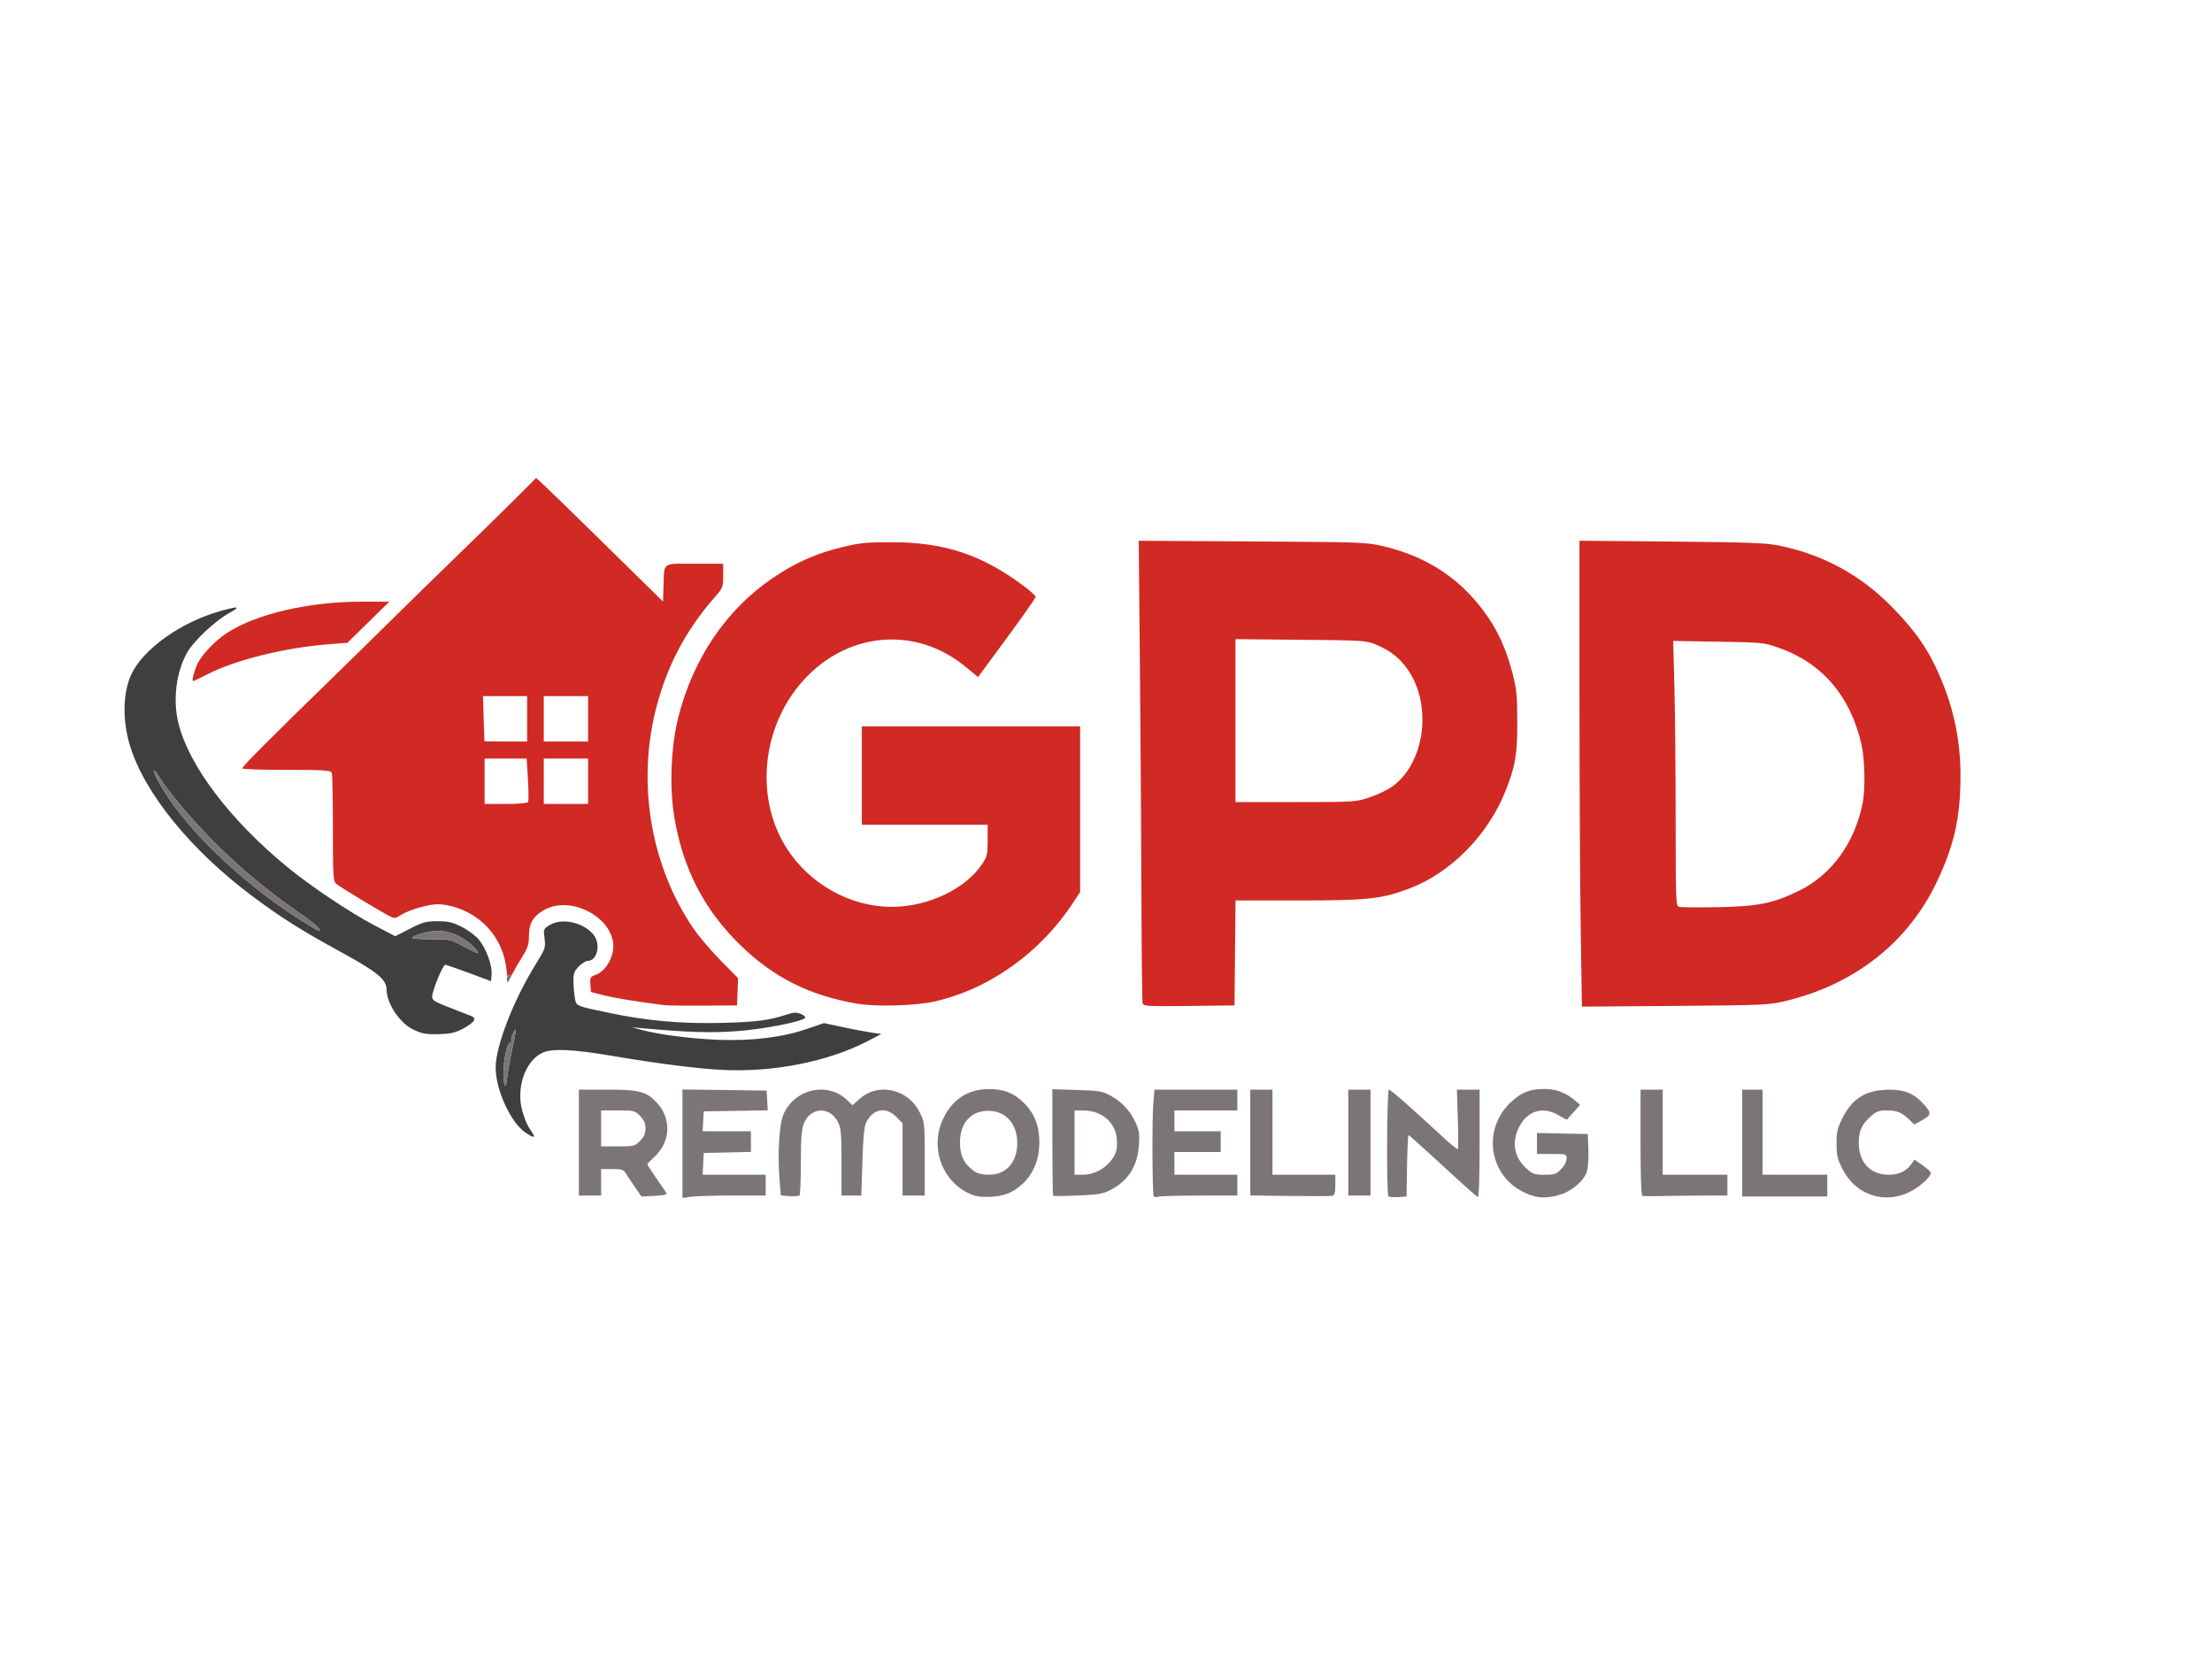 <svg width="40" xmlns="http://www.w3.org/2000/svg" height="30" id="screenshot-85d1348a-cc6c-80f2-8007-4ce916cfb711" viewBox="0 0 40 30" xmlns:xlink="http://www.w3.org/1999/xlink" fill="none" version="1.1"><g id="shape-85d1348a-cc6c-80f2-8007-4ce916cfb711" width="1196" height="877" rx="0" ry="0" style="fill: rgb(0, 0, 0);"><g id="shape-85d1348a-cc6c-80f2-8007-4ce916cfb712" style="display: none;"><g class="fills" id="fills-85d1348a-cc6c-80f2-8007-4ce916cfb712"><rect width="40" height="30" x="0" transform="matrix(1, 0, 0, 1, 0, 0)" style="fill: none;" ry="0" fill="none" rx="0" y="0"/></g></g><g id="shape-85d1348a-cc6c-80f2-8007-4ce916cfb713"><g class="fills" id="fills-85d1348a-cc6c-80f2-8007-4ce916cfb713"><path d="M8.386,18.594C8.248,18.67,8.162,18.692,7.961,18.7C7.703,18.71,7.616,18.693,7.441,18.6C7.213,18.478,6.992,18.134,6.991,17.899C6.99,17.713,6.828,17.579,6.178,17.223C5.445,16.822,5.106,16.609,4.576,16.215C3.457,15.383,2.605,14.337,2.347,13.474C2.21,13.018,2.222,12.517,2.377,12.19C2.593,11.733,3.269,11.253,3.979,11.051C4.324,10.954,4.365,10.964,4.136,11.091C3.893,11.226,3.505,11.589,3.39,11.79C3.184,12.149,3.121,12.657,3.228,13.086C3.421,13.852,4.161,14.829,5.191,15.675C5.617,16.026,6.331,16.503,6.776,16.736L7.147,16.93L7.411,16.795C7.644,16.675,7.702,16.659,7.912,16.659C8.111,16.659,8.184,16.677,8.356,16.764C8.469,16.822,8.607,16.926,8.663,16.995C8.793,17.157,8.902,17.457,8.89,17.617L8.88,17.743L8.48,17.594C8.26,17.513,8.067,17.446,8.052,17.446C8.019,17.446,7.882,17.749,7.833,17.933C7.791,18.087,7.792,18.088,8.161,18.232C8.317,18.293,8.478,18.356,8.519,18.372C8.627,18.414,8.586,18.482,8.386,18.594ZM9.645,20.516C9.683,20.582,9.626,20.567,9.494,20.475C9.232,20.293,8.963,19.702,8.963,19.308C8.963,18.918,9.281,18.096,9.683,17.444C9.862,17.154,9.868,17.137,9.847,16.971C9.825,16.804,9.827,16.798,9.937,16.73C10.151,16.596,10.525,16.671,10.719,16.885C10.873,17.054,10.809,17.377,10.622,17.377C10.59,17.377,10.519,17.423,10.466,17.477C10.384,17.561,10.368,17.604,10.37,17.742C10.371,17.833,10.382,17.968,10.395,18.042C10.402,18.084,10.406,18.113,10.419,18.137C10.455,18.201,10.566,18.221,11.03,18.319C11.692,18.459,12.335,18.516,13.06,18.497C13.681,18.481,13.898,18.453,14.224,18.347C14.357,18.303,14.403,18.302,14.485,18.337C14.54,18.36,14.574,18.392,14.559,18.407C14.489,18.479,13.797,18.612,13.319,18.647C12.843,18.681,12.452,18.668,11.605,18.593L11.421,18.576L11.605,18.625C11.942,18.713,12.486,18.782,12.993,18.803C13.601,18.826,14.148,18.759,14.599,18.604L14.9,18.501L15.234,18.572C15.418,18.612,15.652,18.656,15.753,18.671L15.936,18.698L15.702,18.821C14.981,19.198,13.976,19.397,13.043,19.346C12.572,19.32,11.905,19.235,11.022,19.086C10.37,18.976,9.992,18.959,9.823,19.031C9.501,19.169,9.325,19.669,9.447,20.099C9.479,20.21,9.531,20.339,9.563,20.387C9.595,20.435,9.632,20.492,9.645,20.516ZM5.401,16.615C5.585,16.733,5.748,16.83,5.763,16.83C5.836,16.83,5.702,16.708,5.404,16.502C4.867,16.133,4.369,15.72,3.909,15.265C3.502,14.861,3.01,14.28,2.867,14.032C2.766,13.859,2.758,13.931,2.857,14.117C3.274,14.901,4.304,15.912,5.401,16.615ZM8.378,17.11C8.671,17.268,8.703,17.27,8.566,17.125C8.401,16.951,8.145,16.834,7.926,16.833C7.756,16.832,7.458,16.915,7.458,16.963C7.458,16.974,7.612,16.984,7.801,16.984C8.131,16.984,8.152,16.988,8.378,17.11ZM9.122,19.601C9.141,19.668,9.152,19.639,9.174,19.464C9.19,19.342,9.231,19.109,9.267,18.947C9.343,18.597,9.345,18.561,9.278,18.687C9.25,18.739,9.237,18.797,9.248,18.815C9.259,18.833,9.253,18.848,9.235,18.848C9.147,18.848,9.065,19.398,9.122,19.601Z" style="fill: rgb(63, 63, 63);"/></g></g><g id="shape-85d1348a-cc6c-80f2-8007-4ce916cfb714"><g class="fills" id="fills-85d1348a-cc6c-80f2-8007-4ce916cfb714"><path d="M18.278,21.559C18.108,21.649,17.757,21.673,17.584,21.607C17.045,21.401,16.8,20.754,17.059,20.223C17.232,19.869,17.509,19.693,17.892,19.694C18.155,19.695,18.331,19.764,18.507,19.936C18.707,20.131,18.795,20.354,18.795,20.661C18.794,21.063,18.61,21.383,18.278,21.559ZM20.069,21.525C19.943,21.589,19.842,21.605,19.487,21.619C19.251,21.629,19.052,21.63,19.044,21.622C19.036,21.614,19.03,21.178,19.03,20.652L19.03,19.697L19.473,19.71C19.852,19.721,19.937,19.734,20.058,19.799C20.276,19.917,20.424,20.067,20.521,20.271C20.6,20.435,20.609,20.488,20.595,20.705C20.57,21.093,20.4,21.358,20.069,21.525ZM14.457,21.622C14.443,21.623,14.409,21.627,14.381,21.631C14.354,21.635,14.284,21.633,14.225,21.627L14.119,21.615L14.096,21.324C14.058,20.857,14.091,20.328,14.169,20.148C14.371,19.685,14.973,19.554,15.324,19.898L15.414,19.986L15.554,19.863C15.888,19.571,16.424,19.695,16.63,20.112C16.721,20.295,16.722,20.305,16.722,20.958L16.722,21.619L16.321,21.619L16.321,20.312L16.207,20.196C16.024,20.008,15.788,20.049,15.667,20.29C15.628,20.366,15.609,20.549,15.595,21.006L15.575,21.619L15.217,21.619L15.217,21.019C15.217,20.495,15.209,20.403,15.153,20.291C15.008,20,14.654,20.016,14.536,20.319C14.493,20.428,14.482,20.582,14.482,21.038C14.482,21.358,14.47,21.62,14.457,21.622ZM12.051,21.574C12.068,21.602,12.007,21.617,11.837,21.625L11.599,21.636L11.493,21.482C11.434,21.398,11.36,21.286,11.328,21.234C11.275,21.149,11.251,21.14,11.07,21.14L10.87,21.14L10.87,21.619L10.468,21.619L10.468,19.704L10.962,19.704C11.553,19.704,11.677,19.734,11.861,19.922C12.15,20.218,12.134,20.65,11.824,20.929C11.759,20.988,11.706,21.044,11.706,21.054C11.706,21.064,11.778,21.175,11.866,21.303C11.955,21.43,12.037,21.552,12.051,21.574ZM21.697,21.62C21.325,21.62,20.988,21.629,20.948,21.64C20.909,21.651,20.87,21.647,20.862,21.631C20.837,21.584,20.831,20.219,20.856,19.952L20.877,19.704L22.375,19.704L22.375,20.08L21.237,20.08L21.237,20.456L22.074,20.456L22.074,20.832L21.237,20.832L21.237,21.243L22.375,21.243L22.375,21.619ZM13.249,21.619C12.92,21.619,12.582,21.629,12.496,21.641L12.341,21.663L12.341,19.702L13.102,19.711L13.863,19.721L13.873,19.9L13.883,20.078L13.304,20.088L12.726,20.097L12.716,20.277L12.706,20.456L13.579,20.456L13.579,20.83L13.152,20.84L12.726,20.849L12.706,21.243L13.846,21.243L13.846,21.619ZM28.214,21.603C27.944,21.685,27.761,21.669,27.521,21.542C26.918,21.223,26.813,20.416,27.313,19.939C27.51,19.751,27.672,19.688,27.945,19.692C28.153,19.696,28.326,19.764,28.492,19.909L28.573,19.98L28.459,20.107C28.396,20.176,28.342,20.239,28.339,20.245C28.335,20.252,28.267,20.217,28.185,20.168C27.901,19.998,27.616,20.085,27.467,20.387C27.331,20.66,27.382,20.932,27.605,21.132C27.715,21.231,27.75,21.243,27.93,21.243C28.109,21.243,28.143,21.231,28.23,21.143C28.288,21.084,28.328,21.007,28.328,20.955C28.328,20.867,28.325,20.867,28.06,20.867L27.793,20.867L27.793,20.488L28.253,20.498L28.712,20.507L28.723,20.781C28.729,20.932,28.717,21.112,28.697,21.181C28.65,21.345,28.43,21.537,28.214,21.603ZM25.444,21.08L25.435,21.636L25.283,21.647C25.2,21.652,25.12,21.646,25.107,21.632C25.07,21.594,25.078,19.704,25.116,19.704C25.148,19.704,25.524,20.035,26.079,20.549C26.225,20.685,26.353,20.789,26.362,20.779C26.372,20.769,26.372,20.523,26.362,20.232L26.345,19.704L26.756,19.704L26.756,20.681C26.756,21.297,26.744,21.655,26.723,21.648C26.706,21.641,26.42,21.386,26.089,21.08C25.758,20.775,25.479,20.525,25.47,20.525C25.461,20.525,25.449,20.775,25.444,21.08ZM34.542,21.549C34.08,21.785,33.558,21.611,33.319,21.143C33.226,20.959,33.211,20.895,33.211,20.678C33.211,20.463,33.226,20.398,33.32,20.213C33.503,19.851,33.753,19.704,34.181,19.705C34.451,19.705,34.622,19.781,34.793,19.974C34.935,20.135,34.929,20.162,34.734,20.27L34.617,20.334L34.524,20.245C34.386,20.113,34.303,20.08,34.117,20.08C33.976,20.08,33.929,20.097,33.829,20.188C33.667,20.333,33.612,20.453,33.612,20.661C33.612,21.018,33.82,21.243,34.151,21.243C34.341,21.243,34.476,21.178,34.569,21.042L34.619,20.969L34.768,21.073C34.849,21.131,34.916,21.191,34.916,21.208C34.916,21.282,34.728,21.453,34.542,21.549ZM30.811,21.62C30.577,21.62,30.238,21.624,30.059,21.628C29.879,21.633,29.717,21.631,29.699,21.625C29.678,21.618,29.666,21.262,29.666,20.659L29.666,19.704L30.067,19.704L30.067,21.243L31.237,21.243L31.237,21.619ZM24.147,21.427C24.147,21.575,24.135,21.614,24.089,21.624C24.057,21.631,23.71,21.632,23.319,21.627L22.609,21.618L22.609,19.704L23.01,19.704L23.01,21.243L24.147,21.243ZM33.043,21.243L33.043,21.636L31.505,21.636L31.505,19.704L31.873,19.704L31.873,21.243ZM17.624,21.184C17.676,21.221,17.772,21.243,17.879,21.243C18.195,21.243,18.395,21.021,18.395,20.668C18.395,20.339,18.207,20.111,17.919,20.089C17.582,20.064,17.36,20.288,17.359,20.655C17.358,20.898,17.433,21.049,17.624,21.184ZM24.783,19.704L24.783,21.619L24.381,21.619L24.381,19.704ZM19.431,20.08L19.431,21.243L19.583,21.243C19.765,21.243,19.959,21.149,20.079,21.002C20.187,20.871,20.214,20.77,20.193,20.577C20.16,20.284,19.916,20.082,19.59,20.081ZM10.87,20.08L10.87,20.73L11.173,20.73C11.464,20.73,11.481,20.726,11.575,20.63C11.647,20.556,11.672,20.497,11.672,20.405C11.672,20.312,11.647,20.254,11.575,20.18C11.481,20.084,11.464,20.08,11.173,20.08ZM5.401,16.615C4.304,15.912,3.274,14.901,2.857,14.117C2.758,13.931,2.766,13.859,2.867,14.032C3.01,14.28,3.502,14.861,3.909,15.265C4.369,15.72,4.867,16.133,5.404,16.502C5.702,16.708,5.836,16.83,5.763,16.83C5.748,16.83,5.585,16.733,5.401,16.615ZM8.378,17.11C8.152,16.988,8.131,16.984,7.801,16.984C7.612,16.984,7.458,16.974,7.458,16.963C7.458,16.915,7.756,16.832,7.926,16.833C8.145,16.834,8.401,16.951,8.566,17.125C8.703,17.27,8.671,17.268,8.378,17.11ZM9.122,19.601C9.065,19.398,9.147,18.848,9.235,18.848C9.253,18.848,9.259,18.833,9.248,18.815C9.237,18.797,9.25,18.739,9.278,18.687C9.345,18.561,9.343,18.597,9.267,18.947C9.231,19.109,9.19,19.342,9.174,19.464C9.152,19.639,9.141,19.668,9.122,19.601ZM9.228,17.691C9.21,17.725,9.188,17.754,9.179,17.754C9.171,17.754,9.164,17.725,9.164,17.691C9.164,17.657,9.186,17.628,9.212,17.628C9.249,17.628,9.253,17.644,9.228,17.691Z" style="fill: rgb(123, 118, 117);"/></g></g><g id="shape-85d1348a-cc6c-80f2-8007-4ce916cfb715"><g class="fills" id="fills-85d1348a-cc6c-80f2-8007-4ce916cfb715"><path d="M32.341,18.088C31.992,18.175,31.979,18.176,30.298,18.19L28.606,18.203L28.584,16.79C28.572,16.012,28.562,14.117,28.562,12.577L28.562,9.778L30.226,9.793C31.596,9.806,31.939,9.818,32.168,9.865C32.958,10.025,33.64,10.394,34.2,10.963C34.588,11.356,34.818,11.671,35.001,12.058C35.308,12.704,35.452,13.333,35.452,14.029C35.452,14.782,35.337,15.292,35.019,15.958C34.505,17.031,33.56,17.783,32.341,18.088ZM13.347,17.689L13.328,18.181L12.726,18.185C12.395,18.187,12.079,18.183,12.023,18.177C11.53,18.116,11.115,18.048,10.92,17.998L10.686,17.938L10.676,17.802C10.666,17.674,10.673,17.663,10.786,17.622C10.919,17.572,11.046,17.396,11.082,17.21C11.189,16.649,10.347,16.151,9.822,16.465C9.633,16.579,9.565,16.702,9.565,16.933C9.565,17.073,9.543,17.143,9.45,17.292C9.386,17.393,9.3,17.542,9.259,17.623L9.243,17.655C9.247,17.635,9.237,17.628,9.212,17.628C9.195,17.628,9.18,17.64,9.172,17.657L9.16,17.541C9.106,17.014,8.774,16.594,8.272,16.418C8.168,16.381,8.012,16.351,7.925,16.351C7.746,16.351,7.391,16.455,7.241,16.551C7.149,16.61,7.132,16.611,7.04,16.564C6.866,16.475,6.14,16.035,6.079,15.981C6.025,15.935,6.02,15.843,6.02,14.98C6.02,14.458,6.011,14.006,6,13.977C5.982,13.929,5.878,13.922,5.18,13.922C4.741,13.922,4.381,13.91,4.381,13.894C4.381,13.86,4.929,13.31,5.92,12.347C6.315,11.962,6.88,11.409,7.174,11.117C7.469,10.826,7.996,10.311,8.345,9.974C8.694,9.636,9.141,9.198,9.337,9.001L9.695,8.643L9.839,8.775C9.918,8.847,10.435,9.351,10.987,9.893L11.99,10.879L11.998,10.614C12,10.577,12,10.543,12.001,10.513C12.004,10.368,12.006,10.288,12.045,10.244C12.094,10.191,12.198,10.192,12.428,10.194C12.468,10.194,12.511,10.194,12.559,10.194L13.077,10.194L13.077,10.41C13.077,10.624,13.074,10.63,12.9,10.829C12.387,11.418,12.046,12.075,11.854,12.85C11.519,14.201,11.778,15.68,12.544,16.796C12.641,16.937,12.862,17.196,13.034,17.371ZM22.342,16.283L22.324,18.181L21.501,18.191C20.737,18.199,20.676,18.195,20.662,18.139C20.654,18.106,20.644,17.263,20.641,16.266C20.638,15.269,20.626,13.401,20.614,12.116L20.592,9.779L22.645,9.791C24.64,9.803,24.708,9.805,25.025,9.88C25.662,10.032,26.191,10.331,26.592,10.765C26.98,11.188,27.196,11.587,27.348,12.164C27.426,12.462,27.436,12.568,27.437,13.05C27.439,13.644,27.403,13.855,27.222,14.308C26.904,15.108,26.222,15.795,25.468,16.074C24.97,16.258,24.733,16.283,23.474,16.283ZM16.89,18.112C16.546,18.188,15.837,18.208,15.502,18.15C14.632,18.001,13.978,17.671,13.372,17.075C12.719,16.435,12.334,15.675,12.188,14.736C12.104,14.199,12.136,13.48,12.267,12.965C12.535,11.907,13.135,11.023,13.97,10.455C14.387,10.172,14.75,10.01,15.234,9.893C15.548,9.817,15.678,9.804,16.12,9.805C17.079,9.805,17.762,10.032,18.519,10.602C18.634,10.688,18.728,10.774,18.728,10.792C18.729,10.811,18.494,11.146,18.208,11.535L17.686,12.244L17.461,12.058C16.592,11.34,15.402,11.411,14.597,12.229C13.787,13.053,13.624,14.387,14.22,15.33C14.634,15.987,15.382,16.403,16.137,16.399C16.781,16.396,17.457,16.076,17.755,15.632C17.851,15.49,17.86,15.455,17.86,15.196L17.86,14.914L15.585,14.914L15.585,13.136L19.532,13.136L19.532,16.13L19.409,16.317C18.816,17.228,17.886,17.89,16.89,18.112ZM30.36,16.398C30.392,16.408,30.704,16.411,31.053,16.405C31.791,16.392,32.072,16.335,32.542,16.103C33.126,15.813,33.543,15.235,33.683,14.521C33.733,14.264,33.722,13.73,33.662,13.463C33.463,12.589,32.952,11.99,32.168,11.715C31.897,11.619,31.868,11.617,31.073,11.604L30.257,11.59L30.279,12.44C30.291,12.907,30.301,13.985,30.301,14.835C30.301,16.277,30.305,16.382,30.36,16.398ZM22.341,11.558L22.341,14.504L23.429,14.504C24.507,14.504,24.52,14.503,24.775,14.416C24.917,14.369,25.104,14.277,25.191,14.212C25.771,13.781,25.901,12.742,25.455,12.105C25.306,11.894,25.142,11.765,24.879,11.655C24.707,11.583,24.644,11.579,23.52,11.569ZM3.738,12.199C3.615,12.263,3.504,12.315,3.492,12.315C3.466,12.315,3.501,12.168,3.56,12.026C3.627,11.864,3.875,11.598,4.092,11.454C4.624,11.102,5.585,10.878,6.555,10.88L7.04,10.881L6.661,11.252L6.282,11.624L5.975,11.647C5.163,11.708,4.263,11.93,3.738,12.199ZM9.833,12.588L9.833,13.409L10.635,13.409L10.635,12.588ZM9.833,13.717L9.833,14.538L10.635,14.538L10.635,13.717L9.833,13.717ZM8.76,13.401C8.762,13.406,8.935,13.409,9.147,13.409L9.532,13.409L9.532,12.588L8.734,12.588L8.746,12.99C8.753,13.211,8.759,13.396,8.76,13.401ZM8.763,13.717L8.763,14.538L9.145,14.538C9.373,14.538,9.536,14.524,9.549,14.503C9.561,14.483,9.56,14.298,9.547,14.092L9.523,13.717L8.763,13.717ZM9.181,17.753C9.187,17.751,9.195,17.742,9.204,17.729L9.183,17.771Z" style="fill: rgb(209, 41, 35);"/></g></g><g id="shape-85d1348a-cc6c-80f2-8007-4ce916cfb716"><g class="fills" id="fills-85d1348a-cc6c-80f2-8007-4ce916cfb716"><path d="M0,15L0,0L20,0L40,0L40,15L40,30L20,30L0,30L0,15L0,15M12.051,21.574C12.037,21.552,11.955,21.43,11.866,21.303C11.778,21.175,11.706,21.064,11.706,21.054C11.706,21.044,11.759,20.988,11.824,20.929C12.134,20.65,12.15,20.218,11.861,19.922C11.677,19.734,11.553,19.704,10.962,19.704L10.468,19.704L10.468,20.661L10.468,21.619L10.669,21.619L10.87,21.619L10.87,21.38L10.87,21.14L11.07,21.14C11.251,21.14,11.275,21.149,11.328,21.234C11.36,21.286,11.434,21.398,11.493,21.482L11.599,21.636L11.837,21.625C12.007,21.617,12.068,21.602,12.051,21.574L12.051,21.574M13.249,21.619L13.846,21.619L13.846,21.431L13.846,21.243L13.276,21.243L12.706,21.243L12.716,21.046L12.726,20.849L13.152,20.84L13.579,20.83L13.579,20.643L13.579,20.456L13.142,20.456L12.706,20.456L12.716,20.277L12.726,20.097L13.304,20.088L13.883,20.078L13.873,19.9L13.863,19.721L13.102,19.711L12.341,19.702L12.341,20.683L12.341,21.663L12.496,21.641C12.582,21.629,12.92,21.619,13.249,21.619L13.249,21.619M14.457,21.622C14.47,21.62,14.482,21.358,14.482,21.038C14.482,20.582,14.493,20.428,14.536,20.319C14.654,20.016,15.008,20,15.153,20.291C15.209,20.403,15.217,20.495,15.217,21.019L15.217,21.619L15.396,21.619L15.575,21.619L15.595,21.006C15.609,20.549,15.628,20.366,15.667,20.29C15.788,20.049,16.024,20.008,16.207,20.196L16.321,20.312L16.321,20.966L16.321,21.619L16.522,21.619L16.722,21.619L16.722,20.958C16.722,20.305,16.721,20.295,16.63,20.112C16.424,19.695,15.888,19.571,15.554,19.863L15.414,19.986L15.324,19.898C14.973,19.554,14.371,19.685,14.169,20.148C14.091,20.328,14.058,20.857,14.096,21.324L14.119,21.615L14.225,21.627C14.284,21.633,14.354,21.635,14.381,21.631C14.409,21.627,14.443,21.623,14.457,21.622L14.457,21.622M18.278,21.559C18.61,21.383,18.794,21.063,18.795,20.661C18.795,20.354,18.707,20.131,18.507,19.936C18.331,19.764,18.155,19.695,17.892,19.694C17.509,19.693,17.232,19.869,17.059,20.223C16.8,20.754,17.045,21.401,17.584,21.607C17.757,21.673,18.108,21.649,18.278,21.559L18.278,21.559M20.069,21.525C20.4,21.358,20.57,21.093,20.595,20.705C20.609,20.488,20.6,20.435,20.521,20.271C20.424,20.067,20.276,19.917,20.058,19.799C19.937,19.734,19.852,19.721,19.473,19.71L19.03,19.697L19.03,20.652C19.03,21.178,19.036,21.614,19.044,21.622C19.052,21.63,19.251,21.629,19.487,21.619C19.842,21.605,19.943,21.589,20.069,21.525L20.069,21.525M21.697,21.62L22.375,21.619L22.375,21.431L22.375,21.243L21.806,21.243L21.237,21.243L21.237,21.038L21.237,20.832L21.656,20.832L22.074,20.832L22.074,20.644L22.074,20.456L21.656,20.456L21.237,20.456L21.237,20.268L21.237,20.08L21.806,20.08L22.375,20.08L22.375,19.892L22.375,19.704L21.626,19.704L20.877,19.704L20.856,19.952C20.831,20.219,20.837,21.584,20.862,21.631C20.87,21.647,20.909,21.651,20.948,21.64C20.988,21.629,21.325,21.62,21.697,21.62L21.697,21.62M24.147,21.427L24.147,21.243L23.579,21.243L23.01,21.243L23.01,20.473L23.01,19.704L22.809,19.704L22.609,19.704L22.609,20.661L22.609,21.618L23.319,21.627C23.71,21.632,24.057,21.631,24.089,21.624C24.135,21.614,24.147,21.575,24.147,21.427L24.147,21.427M25.444,21.08C25.449,20.775,25.461,20.525,25.47,20.525C25.479,20.525,25.758,20.775,26.089,21.08C26.42,21.386,26.706,21.641,26.723,21.648C26.744,21.655,26.756,21.297,26.756,20.681L26.756,19.704L26.551,19.704L26.345,19.704L26.362,20.232C26.372,20.523,26.372,20.769,26.362,20.779C26.353,20.789,26.225,20.685,26.079,20.549C25.524,20.035,25.148,19.704,25.116,19.704C25.078,19.704,25.07,21.594,25.107,21.632C25.12,21.646,25.2,21.652,25.283,21.647L25.435,21.636L25.444,21.08L25.444,21.08M28.214,21.603C28.43,21.537,28.65,21.345,28.697,21.181C28.717,21.112,28.729,20.932,28.723,20.781L28.712,20.507L28.253,20.498L27.793,20.488L27.793,20.677L27.793,20.867L28.06,20.867C28.325,20.867,28.328,20.867,28.328,20.955C28.328,21.007,28.288,21.084,28.23,21.143C28.143,21.231,28.109,21.243,27.93,21.243C27.75,21.243,27.715,21.231,27.605,21.132C27.382,20.932,27.331,20.66,27.467,20.387C27.616,20.085,27.901,19.998,28.185,20.168C28.267,20.217,28.335,20.252,28.339,20.245C28.342,20.239,28.396,20.176,28.459,20.107L28.573,19.98L28.492,19.909C28.326,19.764,28.153,19.696,27.945,19.692C27.672,19.688,27.51,19.751,27.313,19.939C26.813,20.416,26.918,21.223,27.521,21.542C27.761,21.669,27.944,21.685,28.214,21.603L28.214,21.603M30.811,21.62L31.237,21.619L31.237,21.431L31.237,21.243L30.652,21.243L30.067,21.243L30.067,20.473L30.067,19.704L29.866,19.704L29.666,19.704L29.666,20.659C29.666,21.262,29.678,21.618,29.699,21.625C29.717,21.631,29.879,21.633,30.059,21.628C30.238,21.624,30.577,21.62,30.811,21.62L30.811,21.62M33.043,21.44L33.043,21.243L32.458,21.243L31.873,21.243L31.873,20.473L31.873,19.704L31.689,19.704L31.505,19.704L31.505,20.67L31.505,21.636L32.274,21.636L33.043,21.636L33.043,21.44L33.043,21.44M34.542,21.549C34.728,21.453,34.916,21.282,34.916,21.208C34.916,21.191,34.849,21.131,34.768,21.073L34.619,20.969L34.569,21.042C34.476,21.178,34.341,21.243,34.151,21.243C33.82,21.243,33.612,21.018,33.612,20.661C33.612,20.453,33.667,20.333,33.829,20.188C33.929,20.097,33.976,20.08,34.117,20.08C34.303,20.08,34.386,20.113,34.524,20.245L34.617,20.334L34.734,20.27C34.929,20.162,34.935,20.135,34.793,19.974C34.622,19.781,34.451,19.705,34.181,19.705C33.753,19.704,33.503,19.851,33.32,20.213C33.226,20.398,33.211,20.463,33.211,20.678C33.211,20.895,33.226,20.959,33.319,21.143C33.558,21.611,34.08,21.785,34.542,21.549L34.542,21.549M24.783,20.661L24.783,19.704L24.582,19.704L24.381,19.704L24.381,20.661L24.381,21.619L24.582,21.619L24.783,21.619L24.783,20.661L24.783,20.661M9.645,20.516C9.632,20.492,9.595,20.435,9.563,20.387C9.531,20.339,9.479,20.21,9.447,20.099C9.325,19.669,9.501,19.169,9.823,19.031C9.992,18.959,10.37,18.976,11.022,19.086C11.905,19.235,12.572,19.32,13.043,19.346C13.976,19.397,14.981,19.198,15.702,18.821L15.936,18.698L15.753,18.671C15.652,18.656,15.418,18.612,15.234,18.572L14.9,18.501L14.599,18.604C14.148,18.759,13.601,18.826,12.993,18.803C12.486,18.782,11.942,18.713,11.605,18.625L11.421,18.576L11.605,18.593C12.452,18.668,12.843,18.681,13.319,18.647C13.797,18.612,14.489,18.479,14.559,18.407C14.574,18.392,14.54,18.36,14.485,18.337C14.403,18.302,14.357,18.303,14.224,18.347C13.898,18.453,13.681,18.481,13.06,18.497C12.335,18.516,11.692,18.459,11.03,18.319C10.394,18.185,10.422,18.197,10.395,18.042C10.382,17.968,10.371,17.833,10.37,17.742C10.368,17.604,10.384,17.561,10.466,17.477C10.519,17.423,10.59,17.377,10.622,17.377C10.809,17.377,10.873,17.054,10.719,16.885C10.525,16.671,10.151,16.596,9.937,16.73C9.827,16.798,9.825,16.804,9.847,16.971C9.868,17.137,9.862,17.154,9.683,17.444C9.281,18.096,8.963,18.918,8.963,19.308C8.963,19.702,9.232,20.293,9.494,20.475C9.626,20.567,9.683,20.582,9.645,20.516L9.645,20.516M8.386,18.594C8.586,18.482,8.627,18.414,8.519,18.372C8.478,18.356,8.317,18.293,8.161,18.232C7.792,18.088,7.791,18.087,7.833,17.933C7.882,17.749,8.019,17.446,8.052,17.446C8.067,17.446,8.26,17.513,8.48,17.594L8.88,17.743L8.89,17.617C8.902,17.457,8.793,17.157,8.663,16.995C8.607,16.926,8.469,16.822,8.356,16.764C8.184,16.677,8.111,16.659,7.912,16.659C7.702,16.659,7.644,16.675,7.411,16.795L7.147,16.93L6.776,16.736C6.331,16.503,5.617,16.026,5.191,15.675C4.161,14.829,3.421,13.852,3.228,13.086C3.121,12.657,3.184,12.149,3.39,11.79C3.505,11.589,3.893,11.226,4.136,11.091C4.365,10.964,4.324,10.954,3.979,11.051C3.269,11.253,2.593,11.733,2.377,12.19C2.222,12.517,2.21,13.018,2.347,13.474C2.605,14.337,3.457,15.383,4.576,16.215C5.106,16.609,5.445,16.822,6.178,17.223C6.828,17.579,6.99,17.713,6.991,17.899C6.992,18.134,7.213,18.478,7.441,18.6C7.616,18.693,7.703,18.71,7.961,18.7C8.162,18.692,8.248,18.67,8.386,18.594L8.386,18.594M13.337,17.935L13.347,17.689L13.034,17.371C12.862,17.196,12.641,16.937,12.544,16.796C11.778,15.68,11.519,14.201,11.854,12.85C12.046,12.075,12.387,11.418,12.9,10.829C13.074,10.63,13.077,10.624,13.077,10.41L13.077,10.194L12.559,10.194C11.96,10.194,12.013,10.155,11.998,10.614L11.99,10.879L10.987,9.893C10.435,9.351,9.918,8.847,9.839,8.775L9.695,8.643L9.337,9.001C9.141,9.198,8.694,9.636,8.345,9.974C7.996,10.311,7.469,10.826,7.174,11.117C6.88,11.409,6.315,11.962,5.92,12.347C4.929,13.31,4.381,13.86,4.381,13.894C4.381,13.91,4.741,13.922,5.18,13.922C5.878,13.922,5.982,13.929,6,13.977C6.011,14.006,6.02,14.458,6.02,14.98C6.02,15.843,6.025,15.935,6.079,15.981C6.14,16.035,6.866,16.475,7.04,16.564C7.132,16.611,7.149,16.61,7.241,16.551C7.391,16.455,7.746,16.351,7.925,16.351C8.012,16.351,8.168,16.381,8.272,16.418C8.774,16.594,9.106,17.014,9.16,17.541L9.183,17.771L9.259,17.623C9.3,17.542,9.386,17.393,9.45,17.292C9.543,17.143,9.565,17.073,9.565,16.933C9.565,16.702,9.633,16.579,9.822,16.465C10.347,16.151,11.189,16.649,11.082,17.21C11.046,17.396,10.919,17.572,10.786,17.622C10.673,17.663,10.666,17.674,10.676,17.802L10.686,17.938L10.92,17.998C11.115,18.048,11.53,18.116,12.023,18.177C12.079,18.183,12.395,18.187,12.726,18.185L13.328,18.181L13.337,17.935L13.337,17.935M16.89,18.112C17.886,17.89,18.816,17.228,19.409,16.317L19.532,16.13L19.532,14.633L19.532,13.136L17.559,13.136L15.585,13.136L15.585,14.025L15.585,14.914L16.722,14.914L17.86,14.914L17.86,15.196C17.86,15.455,17.851,15.49,17.755,15.632C17.457,16.076,16.781,16.396,16.137,16.399C15.382,16.403,14.634,15.987,14.22,15.33C13.624,14.387,13.787,13.053,14.597,12.229C15.402,11.411,16.592,11.34,17.461,12.058L17.686,12.244L18.208,11.535C18.494,11.146,18.729,10.811,18.728,10.792C18.728,10.774,18.634,10.688,18.519,10.602C17.762,10.032,17.079,9.805,16.12,9.805C15.678,9.804,15.548,9.817,15.234,9.893C14.75,10.01,14.387,10.172,13.97,10.455C13.135,11.023,12.535,11.907,12.267,12.965C12.136,13.48,12.104,14.199,12.188,14.736C12.334,15.675,12.719,16.435,13.372,17.075C13.978,17.671,14.632,18.001,15.502,18.15C15.837,18.208,16.546,18.188,16.89,18.112L16.89,18.112M22.333,17.232L22.342,16.283L23.474,16.283C24.733,16.283,24.97,16.258,25.468,16.074C26.222,15.795,26.904,15.108,27.222,14.308C27.403,13.855,27.439,13.644,27.437,13.05C27.436,12.568,27.426,12.462,27.348,12.164C27.196,11.587,26.98,11.188,26.592,10.765C26.191,10.331,25.662,10.032,25.025,9.88C24.708,9.805,24.64,9.803,22.645,9.791L20.592,9.779L20.614,12.116C20.626,13.401,20.638,15.269,20.641,16.266C20.644,17.263,20.654,18.106,20.662,18.139C20.676,18.195,20.737,18.199,21.501,18.191L22.324,18.181L22.333,17.232L22.333,17.232M32.341,18.088C33.56,17.783,34.505,17.031,35.019,15.958C35.337,15.292,35.452,14.782,35.452,14.029C35.452,13.333,35.308,12.704,35.001,12.058C34.818,11.671,34.588,11.356,34.2,10.963C33.64,10.394,32.958,10.025,32.168,9.865C31.939,9.818,31.596,9.806,30.226,9.793L28.562,9.778L28.562,12.577C28.562,14.117,28.572,16.012,28.584,16.79L28.606,18.203L30.298,18.19C31.979,18.176,31.992,18.175,32.341,18.088L32.341,18.088M3.738,12.199C4.263,11.93,5.163,11.708,5.975,11.647L6.282,11.624L6.661,11.252L7.04,10.881L6.555,10.88C5.585,10.878,4.624,11.102,4.092,11.454C3.875,11.598,3.627,11.864,3.56,12.026C3.501,12.168,3.466,12.315,3.492,12.315C3.504,12.315,3.615,12.263,3.738,12.199L3.738,12.199M10.87,20.405L10.87,20.08L11.173,20.08C11.464,20.08,11.481,20.084,11.575,20.18C11.647,20.254,11.672,20.312,11.672,20.405C11.672,20.497,11.647,20.556,11.575,20.63C11.481,20.726,11.464,20.73,11.173,20.73L10.87,20.73L10.87,20.405L10.87,20.405M17.624,21.184C17.433,21.049,17.358,20.898,17.359,20.655C17.36,20.288,17.582,20.064,17.919,20.089C18.207,20.111,18.395,20.339,18.395,20.668C18.395,21.021,18.195,21.243,17.879,21.243C17.772,21.243,17.676,21.221,17.624,21.184L17.624,21.184M19.431,20.661L19.431,20.08L19.59,20.081C19.916,20.082,20.16,20.284,20.193,20.577C20.214,20.77,20.187,20.871,20.079,21.002C19.959,21.149,19.765,21.243,19.583,21.243L19.431,21.243L19.431,20.661L19.431,20.661M8.763,14.128L8.763,13.717L9.143,13.717L9.523,13.717L9.547,14.092C9.56,14.298,9.561,14.483,9.549,14.503C9.536,14.524,9.373,14.538,9.145,14.538L8.763,14.538L8.763,14.128L8.763,14.128M9.833,14.128L9.833,13.717L10.234,13.717L10.635,13.717L10.635,14.128L10.635,14.538L10.234,14.538L9.833,14.538L9.833,14.128L9.833,14.128M8.76,13.401C8.759,13.396,8.753,13.211,8.746,12.99L8.734,12.588L9.133,12.588L9.532,12.588L9.532,12.999L9.532,13.409L9.147,13.409C8.935,13.409,8.762,13.406,8.76,13.401L8.76,13.401M9.833,12.999L9.833,12.588L10.234,12.588L10.635,12.588L10.635,12.999L10.635,13.409L10.234,13.409L9.833,13.409L9.833,12.999L9.833,12.999M22.341,13.031L22.341,11.558L23.52,11.569C24.644,11.579,24.707,11.583,24.879,11.655C25.142,11.765,25.306,11.894,25.455,12.105C25.901,12.742,25.771,13.781,25.191,14.212C25.104,14.277,24.917,14.369,24.775,14.416C24.52,14.503,24.507,14.504,23.429,14.504L22.341,14.504L22.341,13.031L22.341,13.031M30.36,16.398C30.305,16.382,30.301,16.277,30.301,14.835C30.301,13.985,30.291,12.907,30.279,12.44L30.257,11.59L31.073,11.604C31.868,11.617,31.897,11.619,32.168,11.715C32.952,11.99,33.463,12.589,33.662,13.463C33.722,13.73,33.733,14.264,33.683,14.521C33.543,15.235,33.126,15.813,32.542,16.103C32.072,16.335,31.791,16.392,31.053,16.405C30.704,16.411,30.392,16.408,30.36,16.398L30.36,16.398" style="fill: rgb(254, 254, 253); fill-opacity: 0;"/></g></g></g></svg>